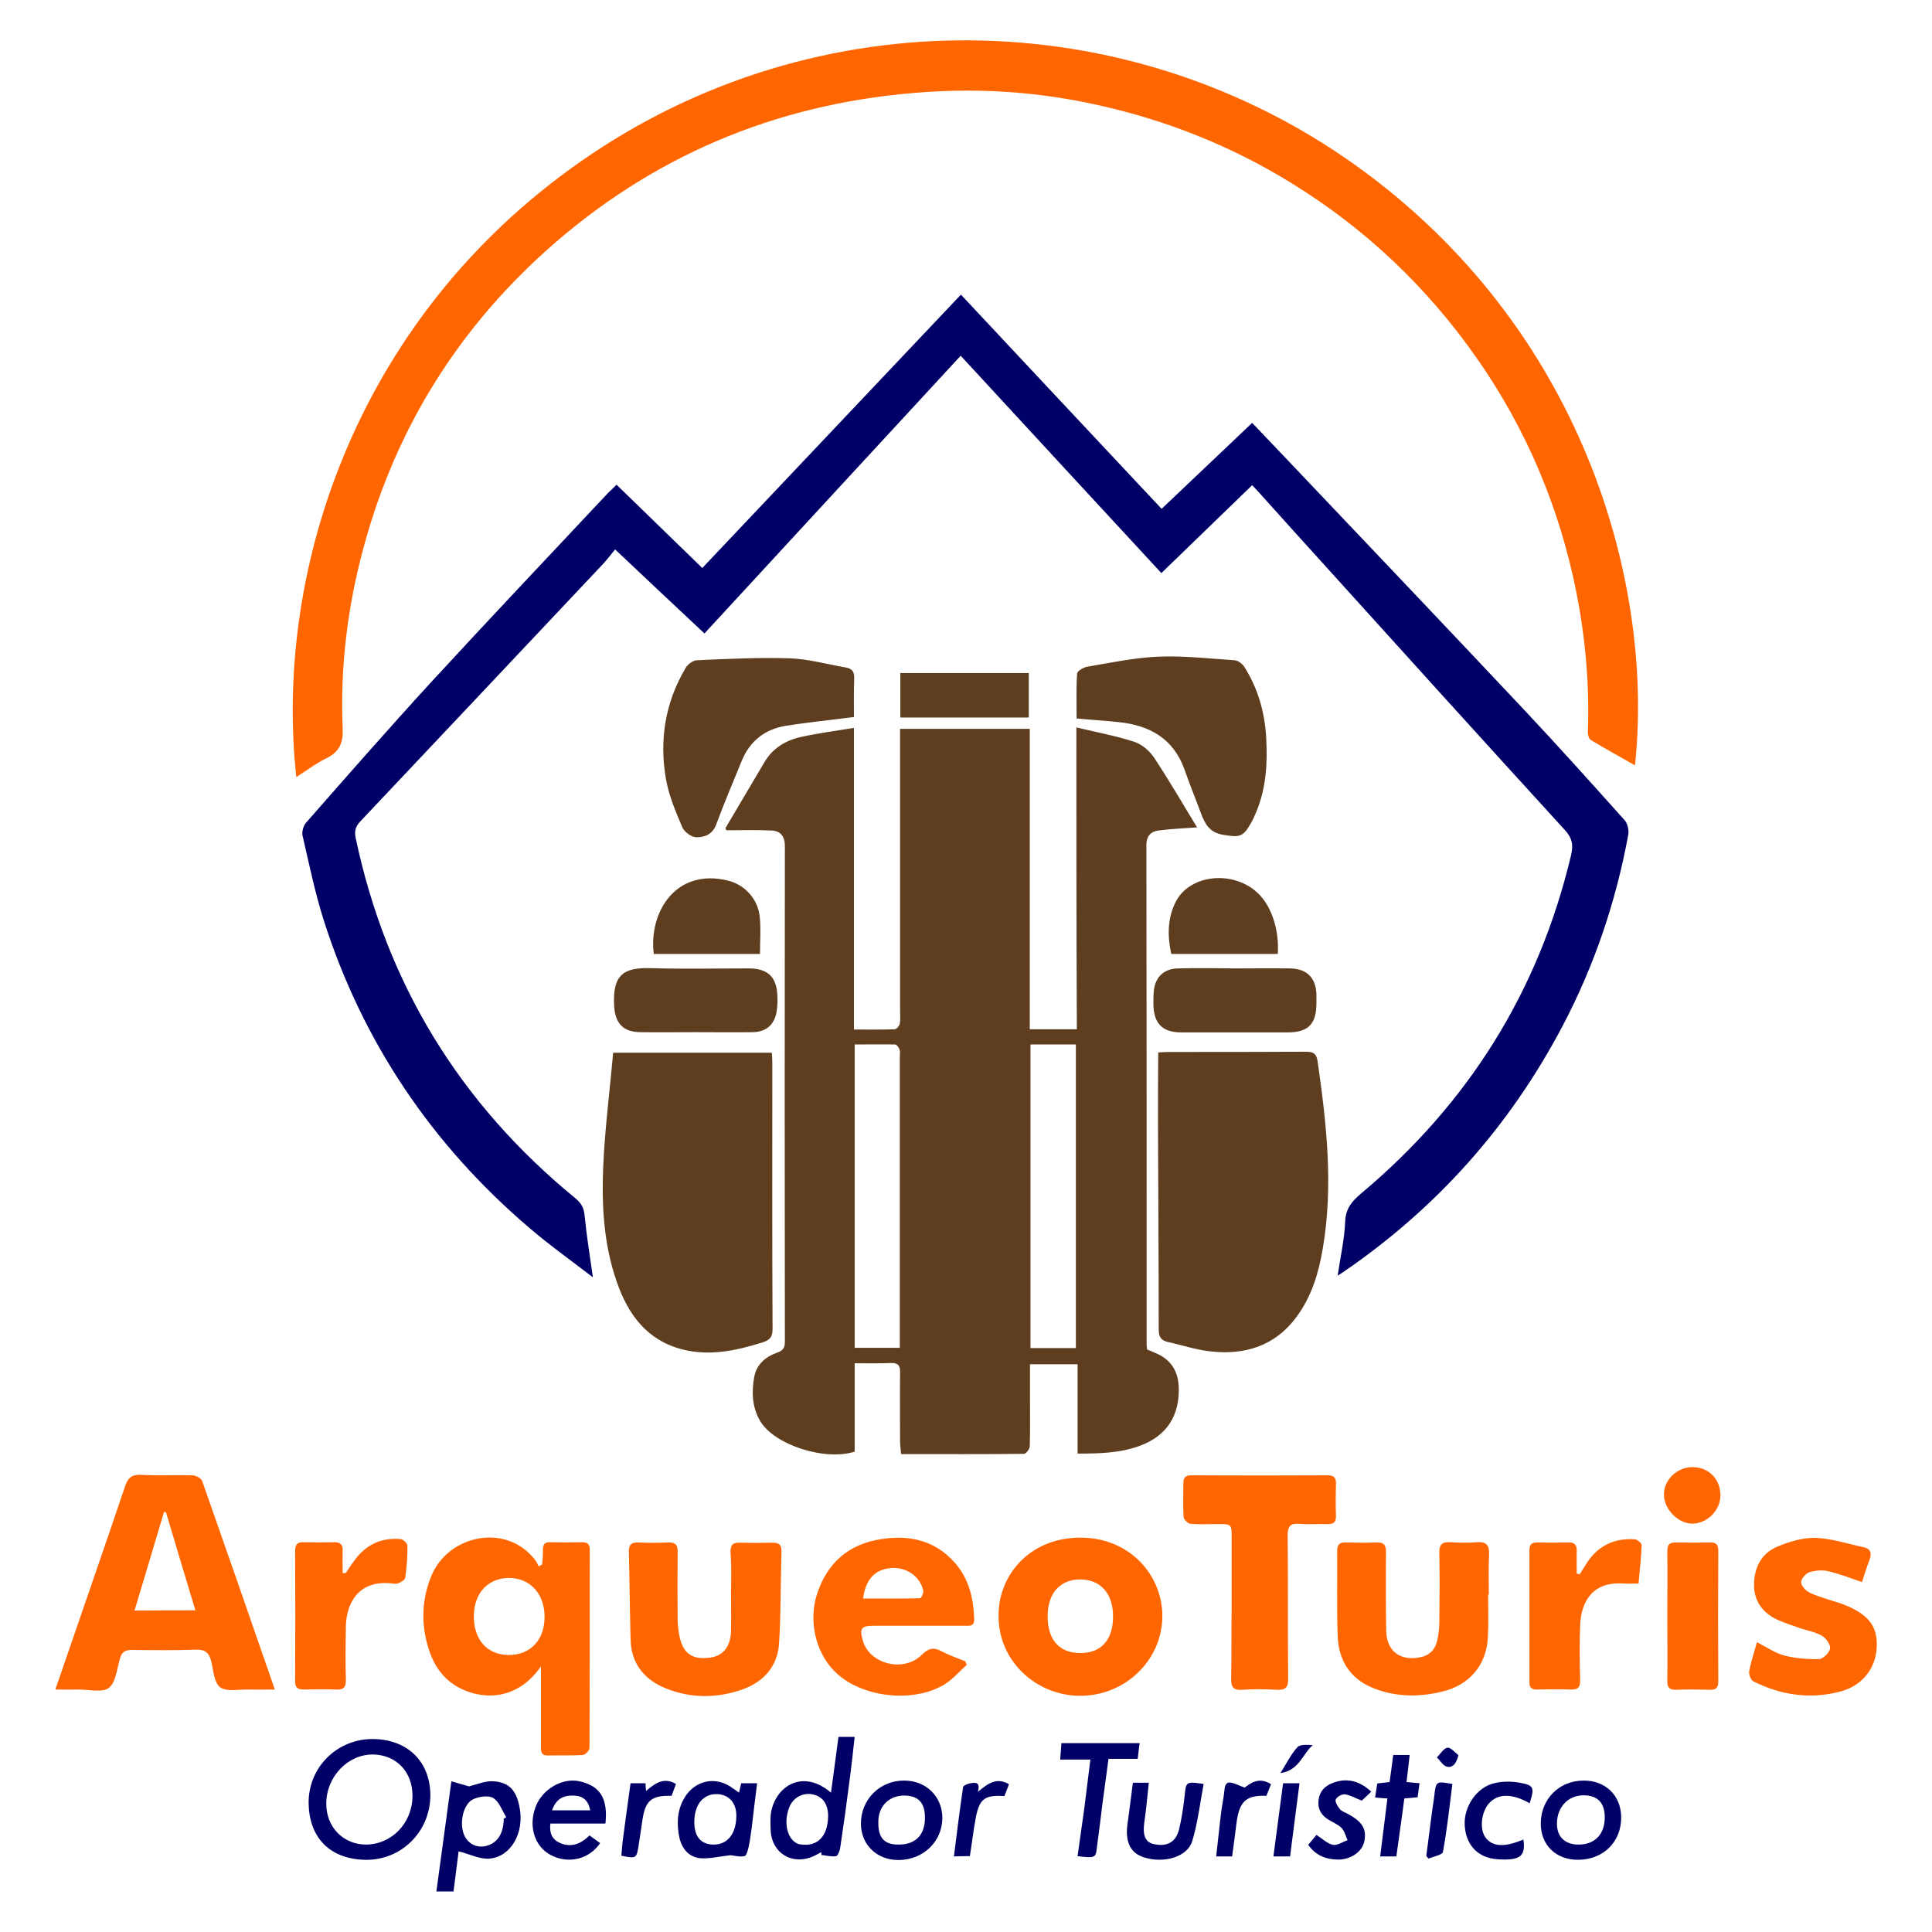 <?xml version="1.0" encoding="utf-8"?>
<!-- Generator: Adobe Illustrator 28.0.0, SVG Export Plug-In . SVG Version: 6.00 Build 0)  -->
<svg version="1.0" id="Capa_1" xmlns="http://www.w3.org/2000/svg" xmlns:xlink="http://www.w3.org/1999/xlink" x="0px" y="0px"
	 viewBox="0 0 80 80" style="enable-background:new 0 0 80 80;" xml:space="preserve">
<style type="text/css">
	.st0{fill:#000066;}
	.st1{fill:#FF6600;}
	.st2{fill:#5E3E1F;}
	.st3{fill:none;}
</style>
<g>
	<path class="st0" d="M25.53,20.07c1.19,1.16,2.36,2.29,3.55,3.45c3.58-3.78,7.13-7.54,10.71-11.32c2.78,2.97,5.53,5.91,8.31,8.87
		c1.25-1.19,2.49-2.36,3.75-3.56c0.6,0.63,1.18,1.24,1.76,1.85c3.16,3.33,6.33,6.66,9.48,10.01c1.42,1.51,2.8,3.05,4.18,4.59
		c0.13,0.14,0.19,0.43,0.15,0.62c-0.51,2.76-1.4,5.4-2.71,7.89c-2.19,4.16-5.22,7.56-9.1,10.21c-0.07,0.05-0.14,0.09-0.22,0.14
		c0.11-0.76,0.28-1.49,0.31-2.23c0.02-0.54,0.27-0.84,0.66-1.17c4.43-3.71,7.35-8.36,8.69-13.99c0.11-0.45,0.05-0.74-0.27-1.08
		c-3.37-3.69-6.72-7.39-10.07-11.1c-0.86-0.95-1.72-1.9-2.58-2.86c-0.08-0.09-0.17-0.18-0.28-0.3c-1.25,1.21-2.48,2.4-3.76,3.64
		c-2.77-3-5.53-5.98-8.31-9c-3.54,3.83-7.05,7.64-10.61,11.5c-1.22-1.14-2.42-2.27-3.7-3.48c-0.16,0.2-0.3,0.38-0.45,0.55
		c-3.36,3.57-6.72,7.13-10.08,10.69c-0.21,0.22-0.28,0.4-0.21,0.72c1.28,6.05,4.33,11.01,9.11,14.92c0.24,0.2,0.34,0.4,0.37,0.72
		c0.08,0.82,0.21,1.63,0.34,2.54c-0.91-0.7-1.82-1.35-2.66-2.07c-4.02-3.44-6.88-7.68-8.49-12.73c-0.36-1.14-0.6-2.31-0.87-3.48
		c-0.04-0.16,0.03-0.41,0.14-0.54c1.71-1.95,3.42-3.9,5.17-5.81c2.43-2.64,4.9-5.25,7.35-7.86C25.29,20.31,25.39,20.21,25.53,20.07z
		"/>
	<path class="st1" d="M12.27,32.18c-0.95-8.67,2.58-19.34,12.24-25.81c9.86-6.61,22.73-6.16,32.07,0.8
		c9.2,6.85,11.9,17.31,11.12,24.52c-0.63-0.36-1.24-0.69-1.83-1.05c-0.08-0.05-0.12-0.21-0.12-0.31c0.08-2.19-0.14-4.35-0.62-6.48
		c-0.79-3.5-2.26-6.71-4.39-9.59c-2.12-2.87-4.72-5.2-7.8-7c-2.5-1.46-5.17-2.45-8-3.02c-2.18-0.44-4.38-0.58-6.58-0.43
		c-5.79,0.38-10.95,2.42-15.35,6.22c-3.92,3.39-6.59,7.6-7.95,12.62c-0.67,2.46-0.98,4.97-0.87,7.52c0.02,0.56-0.11,0.93-0.62,1.2
		C13.13,31.58,12.73,31.88,12.27,32.18z"/>
	<path class="st2" d="M44.57,30.12c0.87,0.21,1.64,0.35,2.38,0.59c0.32,0.1,0.64,0.37,0.83,0.65c0.63,0.95,1.2,1.94,1.79,2.9
		c-0.55,0.04-1.08,0.06-1.6,0.13c-0.32,0.04-0.5,0.23-0.5,0.6c0.01,6.9,0.01,13.8,0.01,20.7c0,0.05,0.01,0.11,0.02,0.19
		c0.11,0.04,0.22,0.09,0.33,0.14c0.65,0.26,0.96,0.75,0.98,1.44c0.03,1.17-0.5,1.99-1.59,2.4c-0.83,0.31-1.69,0.33-2.6,0.33
		c0-1.24,0-2.45,0-3.7c-0.66,0-1.29,0-1.97,0c0,0.49,0,0.97,0,1.45c0,0.65,0.01,1.3-0.01,1.95c0,0.11-0.16,0.31-0.24,0.31
		c-1.68,0.02-3.36,0.01-5.09,0.01c-0.01-0.19-0.04-0.35-0.04-0.51c0-0.95-0.01-1.91,0-2.86c0.01-0.31-0.09-0.41-0.4-0.4
		c-0.48,0.02-0.96,0.01-1.48,0.01c0,1.25,0,2.46,0,3.66c-1.26,0.4-3.36-0.3-3.92-1.28c-0.33-0.57-0.35-1.19-0.24-1.81
		c0.09-0.51,0.46-0.84,0.95-1.01c0.23-0.08,0.32-0.19,0.32-0.44c-0.01-6.85-0.01-13.69,0-20.54c0-0.4-0.18-0.62-0.54-0.64
		c-0.63-0.03-1.26-0.01-1.88-0.01c-0.02-0.04-0.04-0.08-0.04-0.09c0.54-0.91,1.08-1.83,1.62-2.74c0.34-0.57,0.87-0.89,1.49-1.03
		c0.71-0.16,1.43-0.25,2.21-0.38c0,4.18,0,8.31,0,12.49c0.6,0,1.15,0.01,1.69-0.01c0.07,0,0.19-0.14,0.21-0.23
		c0.03-0.17,0.01-0.36,0.01-0.54c0-3.67,0-7.34,0-11.02c0-0.2,0-0.41,0-0.65c1.8,0,3.56,0,5.37,0c0,4.14,0,8.28,0,12.44
		c0.66,0,1.27,0,1.95,0C44.57,38.52,44.57,34.4,44.57,30.12z M42.67,43.25c0,4.22,0,8.39,0,12.57c0.65,0,1.26,0,1.88,0
		c0-4.2,0-8.38,0-12.57C43.91,43.25,43.31,43.25,42.67,43.25z M35.39,43.25c0,4.22,0,8.38,0,12.56c0.63,0,1.22,0,1.87,0
		c0-0.18,0-0.33,0-0.48c0-3.86,0-7.72,0-11.58c0-0.1,0.02-0.2-0.01-0.29c-0.03-0.08-0.12-0.21-0.19-0.21
		C36.51,43.24,35.96,43.25,35.39,43.25z M47.95,46.53c0.01,2.84,0.03,5.68,0.03,8.52c0,0.3,0.09,0.45,0.38,0.52
		c0.56,0.12,1.12,0.31,1.69,0.38c1.46,0.18,2.74-0.19,3.65-1.44c0.61-0.83,0.9-1.79,1.07-2.79c0.45-2.6,0.16-5.19-0.21-7.77
		c-0.05-0.35-0.2-0.4-0.51-0.4c-1.89,0.01-3.78,0.01-5.67,0.01c-0.13,0-0.27,0.01-0.42,0.02C47.95,44.6,47.95,45.57,47.95,46.53z
		 M24.98,48.26c-0.07,1.63,0.01,3.25,0.56,4.82c0.47,1.36,1.26,2.43,2.73,2.8c1.12,0.28,2.21,0.05,3.29-0.29
		c0.3-0.09,0.43-0.21,0.43-0.56c-0.02-3.67-0.01-7.34-0.01-11.01c0-0.13-0.01-0.27-0.02-0.43c-2.17,0-4.31,0-6.57,0
		C25.25,45.16,25.05,46.71,24.98,48.26z M46.31,29.9c1.29,0.13,2.28,0.68,2.74,1.97c0.21,0.61,0.46,1.21,0.68,1.81
		c0.17,0.45,0.36,0.8,0.93,0.89c0.65,0.1,0.8,0.11,1.13-0.47c0.09-0.15,0.16-0.32,0.23-0.48c0.41-0.99,0.47-2.03,0.41-3.08
		c-0.06-1.05-0.34-2.03-0.9-2.92c-0.08-0.13-0.26-0.27-0.41-0.28c-1.04-0.07-2.09-0.19-3.13-0.15c-1,0.04-1.99,0.25-2.98,0.42
		c-0.16,0.03-0.41,0.18-0.41,0.29c-0.04,0.61-0.02,1.23-0.02,1.85C45.19,29.81,45.76,29.84,46.31,29.9z M35.37,28.1
		c0.01-0.27-0.07-0.41-0.34-0.46c-0.77-0.13-1.54-0.35-2.31-0.38c-1.29-0.04-2.58,0.02-3.87,0.08c-0.16,0.01-0.38,0.17-0.46,0.32
		c-0.85,1.43-1.1,3-0.81,4.62c0.12,0.68,0.4,1.33,0.67,1.97c0.08,0.2,0.39,0.42,0.59,0.42c0.34,0,0.67-0.12,0.82-0.54
		c0.33-0.89,0.7-1.76,1.06-2.64c0.33-0.8,0.95-1.29,1.79-1.43c0.92-0.15,1.85-0.24,2.85-0.37C35.36,29.2,35.35,28.65,35.37,28.1z
		 M28.81,42.74c0.79,0,1.57,0.01,2.36,0c0.56-0.01,0.9-0.31,0.99-0.86c0.03-0.2,0.04-0.41,0.03-0.62c-0.02-0.8-0.39-1.16-1.18-1.16
		c-1.34,0-2.68,0.03-4.02-0.01c-1.16-0.04-1.63,0.25-1.56,1.56c0.04,0.72,0.37,1.09,1.1,1.09C27.3,42.75,28.06,42.74,28.81,42.74
		C28.81,42.74,28.81,42.74,28.81,42.74z M48.78,40.1c-0.57,0.01-0.93,0.34-1,0.9c-0.02,0.19-0.02,0.39-0.02,0.58
		c0.01,0.8,0.37,1.17,1.16,1.17c1.46,0,2.93,0,4.39,0c0.86,0,1.2-0.34,1.2-1.21c0-0.12,0-0.25,0-0.37c-0.02-0.68-0.4-1.06-1.09-1.07
		c-0.76-0.01-1.52,0-2.28,0C50.35,40.09,49.56,40.08,48.78,40.1z M52.25,37.16c-0.96-1.16-2.99-1.04-3.59,0.23
		c-0.32,0.67-0.32,1.38-0.16,2.11c1.48,0,2.93,0,4.41,0C52.97,38.61,52.71,37.71,52.25,37.16z M31.46,37.97
		c-0.07-0.73-0.61-1.34-1.33-1.51c-2.16-0.52-3.27,1.32-3.06,3.04c1.45,0,2.9,0,4.4,0C31.47,38.95,31.51,38.45,31.46,37.97z
		 M42.6,29.71c0-0.63,0-1.24,0-1.84c-1.79,0-3.55,0-5.32,0c0,0.63,0,1.21,0,1.84C39.08,29.71,40.83,29.71,42.6,29.71z"/>
	<path class="st1" d="M2.29,69.96c0.18-0.51,0.33-0.95,0.48-1.39c0.8-2.34,1.62-4.68,2.41-7.03c0.12-0.36,0.29-0.49,0.68-0.47
		c0.7,0.04,1.41,0,2.11,0.02c0.14,0,0.36,0.12,0.4,0.23c1,2.84,1.99,5.69,3.01,8.64c-0.4,0-0.75,0.01-1.1,0
		c-0.4-0.01-0.89,0.1-1.16-0.09c-0.25-0.18-0.28-0.68-0.37-1.06c-0.08-0.36-0.25-0.52-0.65-0.5c-0.88,0.03-1.77,0.02-2.65,0.01
		c-0.29,0-0.42,0.11-0.49,0.38c-0.12,0.42-0.17,0.97-0.45,1.19c-0.27,0.21-0.82,0.07-1.25,0.07C2.96,69.97,2.67,69.96,2.29,69.96z
		 M8.09,66.68c-0.42-1.39-0.82-2.73-1.22-4.07c-0.03,0-0.05,0-0.08,0c-0.4,1.34-0.8,2.69-1.22,4.08
		C6.44,66.68,7.23,66.68,8.09,66.68z M22.4,69c-1.02,1.48-2.49,1.36-3.38,0.89c-0.65-0.34-1.04-0.9-1.26-1.58
		c-0.33-1.02-0.31-2.03,0.09-3.03c0.68-1.71,3.11-2.26,4.32-0.67c0.06,0.08,0.09,0.17,0.14,0.25c0.05-0.03,0.09-0.05,0.14-0.08
		c0.01-0.2,0.04-0.39,0.03-0.59c0-0.22,0.06-0.34,0.3-0.33c0.44,0.01,0.88,0.01,1.33,0c0.23,0,0.31,0.09,0.31,0.32
		c0,2.73,0,5.47-0.01,8.2c0,0.1-0.17,0.28-0.27,0.29c-0.48,0.03-0.97,0.01-1.45,0.02c-0.3,0.01-0.29-0.18-0.29-0.38
		c0-0.9,0-1.79,0-2.69C22.4,69.45,22.4,69.28,22.4,69z M19.62,66.91c-0.01,0.98,0.55,1.61,1.43,1.62c0.91,0.01,1.51-0.63,1.5-1.6
		c-0.01-0.95-0.61-1.59-1.48-1.59C20.2,65.35,19.63,65.97,19.62,66.91z M50.98,69.5c-0.01,0.35,0.08,0.5,0.46,0.47
		c0.47-0.03,0.94-0.03,1.41,0c0.38,0.02,0.5-0.09,0.49-0.48c-0.02-1.97,0-3.95-0.02-5.92c0-0.36,0.11-0.5,0.47-0.47
		c0.38,0.03,0.77,0,1.16,0.01c0.26,0.01,0.38-0.07,0.37-0.35c-0.02-0.44-0.01-0.88,0-1.32c0.01-0.24-0.08-0.35-0.33-0.35
		c-1.89,0.01-3.78,0.01-5.67,0c-0.23,0-0.32,0.1-0.32,0.32c0,0.47-0.02,0.94,0.01,1.41c0.01,0.1,0.18,0.27,0.29,0.28
		c0.37,0.03,0.74,0.01,1.12,0.01c0.58,0,0.58,0,0.58,0.56c0,0.97,0,1.93,0,2.9C50.98,67.54,51,68.52,50.98,69.5z M41.35,66.94
		c-0.04-1.63,1.22-3.27,3.39-3.27c2.07,0,3.41,1.59,3.39,3.28c-0.02,1.81-1.55,3.28-3.42,3.27C42.85,70.2,41.35,68.74,41.35,66.94z
		 M44.74,68.45c0.86,0,1.35-0.55,1.35-1.52c0-0.94-0.52-1.53-1.36-1.53c-0.84,0-1.35,0.58-1.35,1.53
		C43.38,67.91,43.87,68.45,44.74,68.45z M30.27,65.88c0,0.55,0.01,1.1,0,1.65c-0.02,0.69-0.35,1.07-0.96,1.12
		c-0.68,0.06-1.03-0.2-1.18-0.92c-0.04-0.2-0.06-0.41-0.07-0.61c-0.01-0.95-0.01-1.9,0-2.85c0.01-0.31-0.1-0.41-0.41-0.4
		c-0.4,0.02-0.8,0.02-1.2,0c-0.3-0.01-0.42,0.08-0.41,0.4c0.03,1.2,0.04,2.4,0.07,3.6c0.02,0.99,0.54,1.66,1.43,2.03
		c1.05,0.43,2.13,0.43,3.19,0.06c0.89-0.31,1.47-0.96,1.53-1.92c0.08-1.26,0.06-2.53,0.1-3.8c0.01-0.28-0.11-0.36-0.37-0.36
		c-0.45,0.01-0.91,0.01-1.37,0c-0.3-0.01-0.38,0.12-0.37,0.4C30.29,64.8,30.28,65.34,30.27,65.88
		C30.28,65.88,30.27,65.88,30.27,65.88z M40.03,68.94c-0.31,0.28-0.59,0.61-0.94,0.82c-1.26,0.75-3.29,0.54-4.39-0.42
		c-0.89-0.77-1.25-2.15-0.87-3.33c0.42-1.3,1.32-2.08,2.67-2.28c1.15-0.18,2.2,0.05,3.01,0.95c0.61,0.67,0.8,1.49,0.83,2.37
		c0.01,0.31-0.21,0.27-0.4,0.27c-1.26,0-2.51,0-3.77,0c-0.51,0-0.59,0.11-0.44,0.62c0.28,0.97,1.69,1.33,2.44,0.58
		c0.3-0.3,0.52-0.31,0.85-0.13c0.3,0.16,0.63,0.27,0.95,0.4C39.99,68.83,40.01,68.89,40.03,68.94z M35.74,66.19
		c0.81,0,1.59,0.01,2.36-0.01c0.05,0,0.15-0.23,0.13-0.32c-0.14-0.6-0.71-0.98-1.33-0.93C36.24,64.98,35.84,65.39,35.74,66.19z
		 M61.65,66.03c0-0.55-0.02-1.1,0.01-1.66c0.01-0.36-0.09-0.54-0.49-0.51c-0.37,0.03-0.75,0.02-1.12,0
		c-0.33-0.02-0.46,0.09-0.45,0.44c0.02,0.95,0.01,1.9,0,2.86c0,0.26-0.03,0.52-0.09,0.78c-0.09,0.38-0.33,0.62-0.73,0.69
		c-0.81,0.15-1.36-0.26-1.38-1.1c-0.02-1.09-0.02-2.18-0.01-3.27c0-0.28-0.08-0.4-0.38-0.39c-0.43,0.02-0.86,0.01-1.28,0
		c-0.27-0.01-0.36,0.09-0.36,0.36c0.01,1.17-0.02,2.35,0.02,3.52c0.04,1,0.51,1.76,1.47,2.15c0.93,0.37,1.88,0.38,2.84,0.15
		c1.13-0.26,1.85-1.09,1.91-2.25c0.03-0.59,0.01-1.19,0.01-1.78C61.62,66.03,61.63,66.03,61.65,66.03z M77.41,64.6
		c0.11-0.29,0.05-0.48-0.27-0.54c-0.66-0.14-1.31-0.36-1.98-0.38c-0.53-0.01-1.09,0.16-1.58,0.37c-0.66,0.28-0.95,0.89-0.95,1.58
		c0,0.68,0.37,1.17,0.99,1.45c0.29,0.13,0.59,0.22,0.89,0.33c0.31,0.11,0.65,0.16,0.93,0.32c0.17,0.1,0.36,0.37,0.34,0.53
		c-0.02,0.17-0.29,0.43-0.45,0.44c-0.48,0.01-0.98-0.03-1.45-0.15c-0.38-0.1-0.73-0.35-1.13-0.55c-0.11,0.42-0.25,0.81-0.32,1.21
		c-0.02,0.13,0.07,0.36,0.17,0.41c1.16,0.58,2.38,0.76,3.65,0.41c0.88-0.25,1.41-0.95,1.46-1.8c0.05-0.84-0.3-1.34-1.24-1.74
		c-0.28-0.12-0.57-0.19-0.86-0.29c-0.26-0.09-0.53-0.16-0.76-0.3c-0.13-0.08-0.29-0.29-0.27-0.41c0.03-0.15,0.2-0.34,0.35-0.39
		c0.24-0.07,0.53-0.1,0.77-0.04c0.46,0.11,0.91,0.28,1.4,0.45C77.2,65.22,77.29,64.9,77.41,64.6z M14.19,65.14
		c0-0.31-0.01-0.62,0-0.93c0.01-0.24-0.09-0.35-0.34-0.35c-0.43,0.01-0.85,0.01-1.28,0c-0.28-0.01-0.35,0.12-0.35,0.37
		c0.01,1.79,0.01,3.58,0,5.38c0,0.28,0.11,0.35,0.37,0.35c0.44-0.01,0.88-0.02,1.32,0c0.35,0.02,0.42-0.12,0.41-0.43
		c-0.02-0.72-0.01-1.43,0-2.15c0.01-0.99,0.52-1.94,1.84-1.82c0.11,0.01,0.23,0.04,0.33,0c0.11-0.04,0.28-0.14,0.29-0.23
		c0.06-0.44,0.1-0.88,0.09-1.32c0-0.1-0.17-0.27-0.28-0.28c-0.68-0.06-1.28,0.15-1.74,0.67c-0.2,0.22-0.36,0.49-0.53,0.73
		C14.27,65.14,14.23,65.14,14.19,65.14z M67.98,63.98c0-0.08-0.18-0.23-0.28-0.24c-0.85-0.06-1.53,0.26-2,0.99
		c-0.1,0.15-0.19,0.31-0.29,0.46c-0.04-0.01-0.08-0.02-0.12-0.03c0-0.31-0.01-0.62,0-0.93c0.01-0.27-0.1-0.37-0.36-0.36
		c-0.43,0.01-0.86,0.01-1.28,0c-0.23,0-0.32,0.09-0.32,0.32c0,1.82,0,3.64,0,5.46c0,0.23,0.09,0.32,0.32,0.31
		c0.46-0.01,0.91-0.02,1.37,0c0.35,0.02,0.42-0.12,0.41-0.43c-0.02-0.74-0.03-1.49,0-2.23c0.04-1.02,0.55-1.82,1.79-1.73
		c0.19,0.01,0.38,0,0.63,0C67.89,65.04,67.96,64.51,67.98,63.98z M69.04,66.92c0,0.9,0.01,1.79,0,2.69c0,0.26,0.08,0.37,0.36,0.36
		c0.47-0.02,0.94-0.01,1.41,0c0.25,0.01,0.34-0.09,0.34-0.34c-0.01-1.81-0.01-3.61,0-5.42c0-0.25-0.09-0.35-0.34-0.34
		c-0.47,0.01-0.94,0.01-1.41,0c-0.27-0.01-0.36,0.09-0.36,0.36C69.05,65.12,69.04,66.02,69.04,66.92
		C69.04,66.92,69.04,66.92,69.04,66.92z M68.9,61.9c0.01,0.6,0.59,1.19,1.17,1.19c0.62,0,1.16-0.54,1.17-1.16
		c0-0.68-0.48-1.18-1.16-1.18C69.44,60.75,68.89,61.28,68.9,61.9z"/>
	<path class="st0" d="M17.82,74.35c-0.01,1.51-1.22,2.71-2.74,2.66c-1.49-0.05-2.28-0.98-2.3-2.34c-0.02-1.51,1.21-2.69,2.7-2.66
		C16.9,72.04,17.82,72.96,17.82,74.35z M17.08,74.38c0.01-1.01-0.67-1.72-1.64-1.73c-1.03-0.01-1.92,0.91-1.93,2.02
		c-0.01,0.97,0.69,1.7,1.63,1.71C16.21,76.38,17.07,75.5,17.08,74.38z M34.41,74.23c0.11-0.8,0.21-1.55,0.31-2.31
		c0.21,0,0.41,0,0.67,0c-0.07,0.61-0.13,1.2-0.21,1.79c-0.12,0.94-0.25,1.88-0.39,2.81c-0.02,0.13-0.1,0.33-0.17,0.34
		c-0.2,0.03-0.41-0.03-0.61-0.05c0-0.04,0-0.08,0-0.12c-0.11,0.06-0.21,0.12-0.32,0.17c-0.89,0.4-1.75-0.13-1.78-1.1
		c-0.01-0.26-0.02-0.53,0.03-0.78C32.17,73.93,33.26,73.25,34.41,74.23z M34.29,75.23c0.01-0.5-0.2-0.82-0.6-0.92
		c-0.44-0.11-0.87,0.13-1.02,0.56c-0.23,0.62-0.07,1.28,0.35,1.47c0.06,0.03,0.13,0.03,0.2,0.04
		C33.87,76.45,34.27,76.02,34.29,75.23z M18.69,73.76c0.27,0.08,0.49,0.14,0.73,0.21c0.3-0.07,0.67-0.24,1.03-0.21
		c0.66,0.05,0.94,0.4,1.07,1.11c0.19,1.02-0.36,2.01-1.24,2.09c-0.41,0.04-0.84-0.19-1.29-0.3c-0.06,0.48-0.13,1.05-0.21,1.66
		c-0.21,0-0.42,0-0.71,0C18.27,76.84,18.47,75.36,18.69,73.76z M20.86,75.31c0.03-0.02,0.07-0.04,0.1-0.07
		c-0.17-0.27-0.29-0.64-0.54-0.79c-0.2-0.12-0.6-0.06-0.84,0.06c-0.41,0.21-0.56,0.98-0.37,1.45c0.17,0.42,0.59,0.6,1.01,0.45
		C20.63,76.27,20.85,75.88,20.86,75.31z M30.6,74.23c0.04-0.17,0.07-0.28,0.09-0.39c0.21,0,0.41,0,0.66,0
		c-0.08,0.62-0.15,1.22-0.22,1.82c-0.04,0.27-0.07,0.54-0.13,0.81c-0.03,0.14-0.09,0.38-0.18,0.39c-0.21,0.04-0.43-0.03-0.58-0.04
		c-0.42,0.05-0.81,0.14-1.19,0.13c-0.52-0.03-0.82-0.4-0.92-0.87c-0.11-0.54-0.1-1.09,0.19-1.6c0.44-0.78,1.34-0.96,2.04-0.42
		C30.43,74.1,30.49,74.15,30.6,74.23z M29.53,76.38c0.58,0.01,0.94-0.42,0.96-1.15c0.02-0.56-0.3-0.93-0.81-0.94
		c-0.56-0.01-0.92,0.43-0.93,1.13C28.74,76.04,29.02,76.37,29.53,76.38z M22.79,75.51c-0.05,0.4,0.08,0.66,0.39,0.8
		c0.47,0.21,0.88,0.04,1.23-0.31c0.16,0.11,0.3,0.22,0.44,0.32c-0.45,0.67-1.32,0.88-2.05,0.49c-0.66-0.35-0.92-1.17-0.63-1.97
		c0.27-0.75,1.11-1.24,1.83-1.08c0.85,0.19,1.18,0.71,1.07,1.75C24.32,75.51,23.56,75.51,22.79,75.51z M22.86,74.96
		c0.54,0,1.05,0,1.58,0c-0.08-0.41-0.3-0.6-0.69-0.61C23.29,74.34,23.02,74.51,22.86,74.96z M37.42,73.73
		c0.91-0.01,1.59,0.64,1.6,1.53c0.01,0.98-0.78,1.75-1.8,1.76c-0.9,0.01-1.57-0.63-1.57-1.5C35.64,74.52,36.43,73.73,37.42,73.73z
		 M38.3,75.3c0.01-0.63-0.25-0.93-0.82-0.95c-0.64-0.02-1.1,0.42-1.11,1.06c-0.02,0.67,0.23,0.97,0.82,0.97
		C37.89,76.39,38.29,76,38.3,75.3z M67.13,75.24c0.01,1.02-0.73,1.76-1.77,1.77c-0.92,0.01-1.56-0.6-1.56-1.5
		c0-1.01,0.76-1.78,1.77-1.78C66.48,73.72,67.12,74.35,67.13,75.24z M65.37,76.38c0.67,0,1.08-0.43,1.08-1.13
		c0-0.6-0.3-0.91-0.88-0.91c-0.63,0-1.09,0.48-1.1,1.15C64.46,76.05,64.79,76.38,65.37,76.38z M44.9,74.87
		c-0.09,0.66-0.19,1.32-0.28,1.99c0.65,0.08,0.74,0.06,0.78-0.21c0.09-0.65,0.17-1.31,0.25-1.97c0.08-0.61,0.17-1.21,0.25-1.85
		c0.44,0,0.82,0,1.21,0c0.03-0.25,0.05-0.46,0.08-0.65c-1.09,0-2.16,0-3.24,0c-0.02,0.23-0.03,0.43-0.05,0.68c0.44,0,0.83,0,1.25,0
		C45.06,73.57,44.98,74.22,44.9,74.87z M46.69,75.5c-0.11,0.76,0.11,1.23,0.68,1.41c0.82,0.26,1.8-0.01,2-0.68
		c0.23-0.76,0.32-1.57,0.47-2.36c-0.73-0.11-0.73-0.1-0.79,0.51c-0.05,0.46-0.12,0.93-0.23,1.38c-0.13,0.52-0.5,0.72-1.04,0.6
		c-0.34-0.07-0.47-0.34-0.4-0.87c0.02-0.18,0.05-0.35,0.07-0.53c0.04-0.37,0.08-0.75,0.12-1.14c-0.25,0-0.42,0-0.66,0
		C46.83,74.41,46.77,74.96,46.69,75.5z M55.37,77c0.55,0.02,1.03-0.32,1.12-0.74c0.11-0.51-0.07-0.82-0.66-1.14
		c-0.12-0.07-0.27-0.11-0.35-0.21c-0.09-0.11-0.21-0.3-0.17-0.4c0.05-0.11,0.26-0.23,0.39-0.21c0.23,0.04,0.45,0.17,0.69,0.26
		c0.11-0.1,0.24-0.23,0.39-0.37c-0.48-0.45-1.01-0.59-1.6-0.36c-0.31,0.12-0.53,0.33-0.58,0.69c-0.05,0.37,0.1,0.64,0.41,0.83
		c0.19,0.11,0.4,0.2,0.55,0.35c0.12,0.13,0.16,0.33,0.24,0.5c-0.21,0.07-0.43,0.23-0.61,0.19c-0.23-0.05-0.44-0.26-0.68-0.41
		c-0.09,0.11-0.21,0.26-0.34,0.41C54.48,76.83,54.9,76.99,55.37,77z M62.88,73.81c-0.31-0.05-0.66-0.05-0.97,0.02
		c-0.74,0.15-1.3,0.96-1.26,1.74c0.04,0.81,0.53,1.37,1.38,1.42c0.88,0.05,1.16-0.1,1.05-0.82c-0.8,0.34-1.3,0.3-1.58-0.1
		c-0.24-0.34-0.16-1.04,0.15-1.39c0.37-0.42,0.95-0.43,1.69-0.01C63.55,74,63.52,73.92,62.88,73.81z M57.54,73.79
		c-0.17,0.02-0.33,0.04-0.51,0.06c-0.03,0.2-0.06,0.38-0.09,0.58c0.18,0.02,0.33,0.03,0.51,0.04c-0.1,0.81-0.2,1.59-0.3,2.4
		c0.25,0,0.45,0,0.67,0c0.11-0.82,0.23-1.61,0.33-2.4c0.22-0.02,0.38-0.03,0.55-0.05c0.03-0.21,0.05-0.39,0.08-0.58
		c-0.19-0.02-0.36-0.03-0.54-0.05c0.05-0.39,0.09-0.74,0.13-1.12c-0.22,0-0.44,0-0.68,0C57.64,73.07,57.59,73.43,57.54,73.79z
		 M26.45,76.38c0.04-0.31,0.1-0.63,0.14-0.94c0.12-0.88,0.36-1.1,1.22-1.08c0.06-0.16,0.12-0.32,0.18-0.49
		c-0.51-0.3-0.87-0.02-1.24,0.29c-0.01-0.13-0.02-0.23-0.02-0.32c-0.22,0-0.41,0-0.62,0c-0.11,0.8-0.22,1.57-0.32,2.35
		c-0.03,0.22-0.04,0.43-0.06,0.65C26.35,76.97,26.36,76.96,26.45,76.38z M40.16,76.86c0.09-0.57,0.15-1.1,0.25-1.62
		c0.15-0.76,0.38-0.92,1.18-0.87c0.06-0.16,0.13-0.32,0.19-0.49c-0.5-0.29-0.86-0.05-1.29,0.32c0.12-0.43-0.11-0.39-0.3-0.36
		c-0.11,0.02-0.3,0.09-0.31,0.16c-0.14,0.95-0.26,1.9-0.38,2.87C39.77,76.86,39.97,76.86,40.16,76.86z M51.2,75.49
		c0.12-0.9,0.39-1.16,1.24-1.13c0.06-0.16,0.13-0.32,0.19-0.48c-0.5-0.32-0.85-0.04-1.09,0.14c-0.25-0.09-0.39-0.17-0.54-0.2
		c-0.25-0.05-0.28,0.12-0.3,0.32c-0.03,0.31-0.1,0.62-0.14,0.94c-0.07,0.59-0.13,1.18-0.2,1.79c0.25,0,0.44,0,0.66,0
		C51.09,76.39,51.14,75.94,51.2,75.49z M59.39,74.37c-0.03,0.26-0.08,0.52-0.11,0.78c-0.07,0.57-0.15,1.13-0.22,1.7
		c0.03,0.04,0.06,0.08,0.1,0.11c0.2-0.09,0.57-0.15,0.59-0.28c0.17-0.93,0.27-1.87,0.39-2.81C59.46,73.75,59.46,73.75,59.39,74.37z
		 M53.81,73.84c-0.25,0-0.45,0-0.68,0c-0.13,1.01-0.27,2.01-0.4,3.03c0.25,0,0.45,0,0.69,0C53.55,75.83,53.68,74.85,53.81,73.84z
		 M54.36,72.26c-0.23-0.01-0.52-0.04-0.64,0.09c-0.26,0.29-0.44,0.65-0.7,1.07C53.8,73.31,53.93,72.63,54.36,72.26z M59.93,72.37
		c-0.16,0.03-0.29,0.26-0.43,0.4c0.13,0.13,0.25,0.34,0.4,0.38c0.24,0.07,0.4-0.11,0.49-0.47C60.24,72.56,60.06,72.34,59.93,72.37z"
		/>
</g>
<rect x="0" class="st3" width="80" height="80"/>
</svg>
